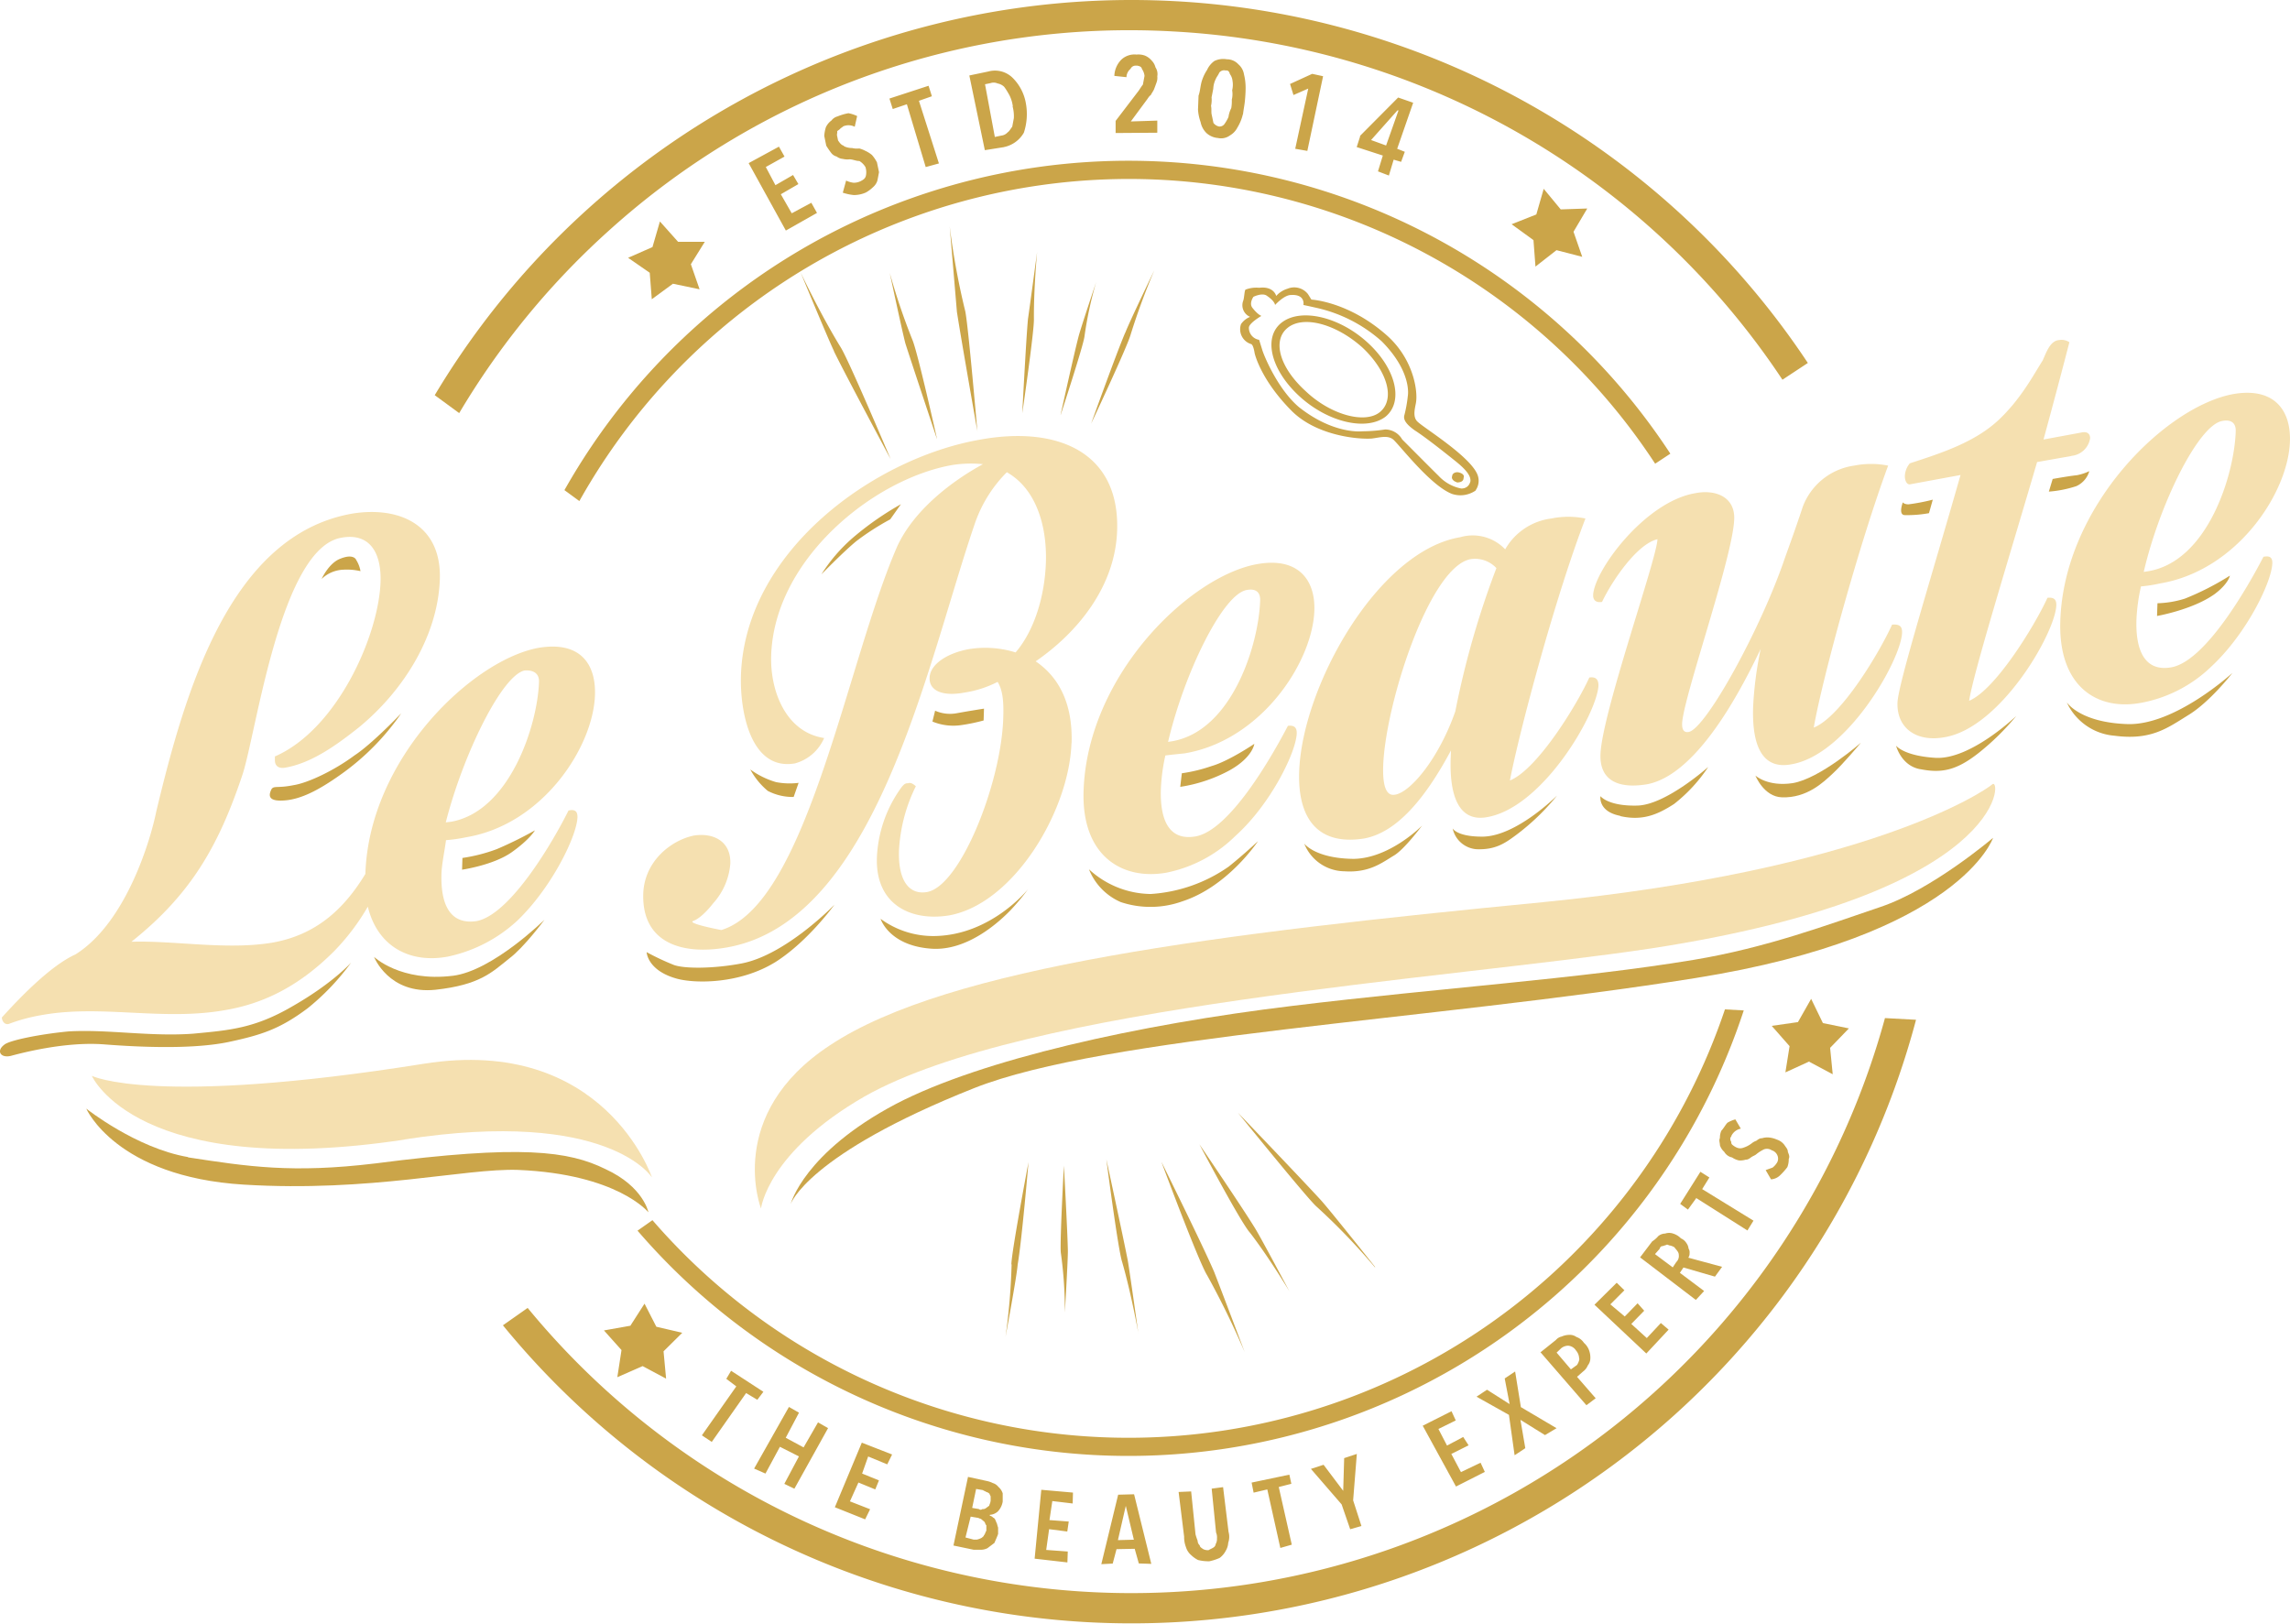 <svg id="Layer_1" data-name="Layer 1" xmlns="http://www.w3.org/2000/svg" xmlns:xlink="http://www.w3.org/1999/xlink" viewBox="0 0 378.04 268.04"><defs><style>.cls-1{fill:none;}.cls-2,.cls-6{fill:#cba549;}.cls-2,.cls-3,.cls-4{fill-rule:evenodd;}.cls-3{fill:#f5e0b0;}.cls-4{fill:#231f20;}.cls-5{clip-path:url(#clip-path);}</style><clipPath id="clip-path" transform="translate(-92.52 -168.31)"><path class="cls-1" d="M149,222.36l47.1,34.48L206,365.69,164.6,394.8l75.8,71.25,159.72-33.88L415,337,369,334.5,361,248l46.67-30.79S377.92,163.45,378,161.5s-127-17.22-129.51-18.66-85.44,35.9-85.44,35.9Z"/></clipPath></defs><title>le beaute master gold full</title><path class="cls-2" d="M448.61,270l.07-2.1a16.53,16.53,0,0,0,4.52-.76,45.28,45.28,0,0,0,7.44-3.8s-.23,1.34-2.54,3.06c-3.64,2.59-9.49,3.6-9.49,3.6Z" transform="translate(-92.52 -168.31)"/><path class="cls-3" d="M466.18,260.23c-2.6,5-9.56,17.24-15.22,18.25-4.34.76-5.91-2.74-5.75-7.84a30.65,30.65,0,0,1,.75-5.52,23.87,23.87,0,0,0,3.2-.5c12.63-2.14,21.11-14.91,21.39-23.45.17-5.25-2.71-8.94-9.31-7.81-11.13,2-28,18.44-28.6,37.48-.35,10.79,6.08,14.9,13.44,13.48a22.56,22.56,0,0,0,11.44-5.92c5.81-5.37,10-13.93,10.12-17.08C467.67,260.42,467.31,260,466.18,260.23Zm-6.77-22.43c1.32-.25,2.24.23,2.19,1.72-.23,7.2-4.63,21.46-14.44,23.09l-.75.12C449,251.57,455.45,238.42,459.41,237.8Z" transform="translate(-92.52 -168.31)"/><path class="cls-2" d="M431.34,247.39s2.83-.51,4-.62a8.23,8.23,0,0,0,2.09-.68,3.9,3.9,0,0,1-2.15,2.48,19,19,0,0,1-4.53.9l.63-2.08Z" transform="translate(-92.52 -168.31)"/><path class="cls-3" d="M434.47,243.59l-5.66,1C424,261,418.3,279.37,417.59,284c4.37-1.81,10.91-12.55,12.93-17,1.13-.12,1.49.34,1.46,1.24-.15,4.5-9.1,20.11-18.34,21.76-4.72.9-8-1.46-7.88-5.66.1-3.14,5.76-21.26,10.41-37.61l-8.3,1.53c-.56.13-.91-.63-.89-1.38a3.5,3.5,0,0,1,.82-2.08c5.49-1.77,10.8-3.55,14.67-7.17,3.68-3.48,5.68-7.32,7.26-9.81.61-1.34,1.23-3.27,2.73-3.37a2.3,2.3,0,0,1,1.68.36c-1.07,4.16-2.57,9.82-4.27,16.06l6.22-1.15c1.14-.26,1.49.35,1.47.95a3.45,3.45,0,0,1-3.09,2.9Z" transform="translate(-92.52 -168.31)"/><path class="cls-2" d="M407.58,251.57c-.75,0-.93-.33-.93-.33s-.82,2.07.31,2.11a20,20,0,0,0,4-.32l.63-2.23a32.74,32.74,0,0,1-4,.77Z" transform="translate(-92.52 -168.31)"/><path class="cls-3" d="M406.52,272.69c0-.9-.33-1.37-1.65-1.26-2,4.44-8.37,15.18-12.93,17,1.39-8.05,7.56-30.5,12.28-43.25a14.36,14.36,0,0,0-5.62,0,10.64,10.64,0,0,0-8.47,6.78c-.63,1.93-1.66,4.9-2.9,8.31-3.94,11.72-13.11,28.37-15.94,28.88-.75.13-1.11-.34-1.08-1.38.14-4.2,8.4-27.48,8.6-33.78.12-3.74-3.22-4.9-6.42-4.26-8.3,1.38-16.74,12.81-16.87,16.86,0,1,.71,1.22,1.47,1.09,1.61-3.4,5.75-9.56,9.15-10.35-.11,3.3-9.19,28.8-9.41,35.55-.13,3.89,2.44,5.78,7.72,4.9,4.71-.9,11.08-6.24,18.73-22.34a60.57,60.57,0,0,0-1.25,9.56c-.2,6.14,1.35,10.39,6.25,9.5,9.24-1.5,18.19-17.26,18.34-21.75Z" transform="translate(-92.52 -168.31)"/><path class="cls-3" d="M354.89,280.16c-2,4.43-8.56,15.17-13.11,17,1.57-8.2,7.55-30.51,12.47-43.25a14.05,14.05,0,0,0-5.63,0A10.25,10.25,0,0,0,341,259a7.39,7.39,0,0,0-7.43-2c-13.58,2.26-26.12,24.65-26.58,38.74-.24,7.34,2.79,12.24,10.71,11,5.47-1,10.16-6.72,14.35-14.54l-.05,1.35c-.2,6.15,1.35,10.55,6.07,9.65,9.24-1.65,18.18-17.26,18.33-21.76C356.38,280.51,356,280,354.89,280.16Zm-22.12,5.58c-2.69,7.71-7.38,13.41-10,13.77-1.51.25-2-1.71-1.91-4.71.33-10.19,7.63-32.91,14.43-34.18a4.81,4.81,0,0,1,4.26,1.48A144.39,144.39,0,0,0,332.77,285.74Z" transform="translate(-92.52 -168.31)"/><path class="cls-2" d="M287.36,298.21l.26-2.24a26,26,0,0,0,4.91-1.19c2.84-.81,7.06-3.67,7.06-3.67s-.26,2.24-4.08,4.37a25,25,0,0,1-8.15,2.73Z" transform="translate(-92.52 -168.31)"/><path class="cls-3" d="M305.13,288.14c-2.61,5-9.57,17.24-15.23,18.25-4.33.76-5.91-2.59-5.74-7.83a31.54,31.54,0,0,1,.74-5.53c.94-.12,2.07-.23,3.2-.35,12.63-2.13,21.12-15.06,21.4-23.6.16-5.1-2.72-8.79-9.32-7.66-11.12,1.89-28.16,18.29-28.78,37.47-.35,10.64,6.27,14.76,13.62,13.5a22.55,22.55,0,0,0,11.45-6.08c5.8-5.21,10-13.78,10.12-16.92C306.61,288.49,306.25,288,305.13,288.14Zm-6.78-22.43c1.33-.25,2.25.23,2.2,1.73-.24,7.34-4.64,21.45-14.45,23.23l-.75.12C288,279.48,294.4,266.34,298.35,265.71Z" transform="translate(-92.52 -168.31)"/><path class="cls-2" d="M250.44,286.06c2.07-.38,4.52-.76,4.52-.76l-.06,1.95a29.69,29.69,0,0,1-3.78.78,9,9,0,0,1-4.67-.6l.44-1.79a6.11,6.11,0,0,0,3.55.42Z" transform="translate(-92.52 -168.31)"/><path class="cls-2" d="M241.25,251.55l-1.77,2.5a42.5,42.5,0,0,0-5.56,3.57c-2.12,1.73-5.8,5.51-5.8,5.51a27.15,27.15,0,0,1,5.64-6.42,49.68,49.68,0,0,1,7.49-5.16Z" transform="translate(-92.52 -168.31)"/><path class="cls-2" d="M224.37,297.51l-.83,2.37a8.92,8.92,0,0,1-4.27-1,12,12,0,0,1-2.89-3.54,13.74,13.74,0,0,0,4.25,2.09,11.87,11.87,0,0,0,3.74.12Z" transform="translate(-92.52 -168.31)"/><path class="cls-3" d="M269.4,291c-.36,11.09-9.49,26.54-20.24,28.44-6.22,1-12.13-1.74-11.88-9.54a21.22,21.22,0,0,1,4.13-11.71c.39-.44.59-.59,1-.57.38-.14.75,0,1.3.49a27,27,0,0,0-2.78,10.56c-.18,5.24,1.82,7.41,4.65,6.9,5.47-1,12.21-17.9,12.56-28.69.08-2.4,0-4.5-.93-6a17.71,17.71,0,0,1-5.5,1.77c-3.39.64-5.8-.19-5.73-2.44s2.94-4.1,6.53-4.74a16.83,16.83,0,0,1,7.67.55c3.12-3.65,4.8-9.29,5-14.84.2-6.14-1.66-12.2-6.45-14.91a22.19,22.19,0,0,0-5.35,8.68c-7.87,23-16.19,65.48-40.9,69.78-7.16,1.26-14-.61-13.77-8.85.17-5.4,4.6-8.86,8.37-9.63,3.21-.5,6.16.95,6,4.69a11.09,11.09,0,0,1-2.84,6.51s-1.76,2.35-3.28,2.9c-1.14.41,4.64,1.5,4.64,1.5,14.2-4.34,20.76-44.48,29.07-63.41,2.82-6.06,9.16-10.81,14.12-13.5a19.92,19.92,0,0,0-5.06.14c-13,2.28-29.39,15.54-29.9,31.43-.2,5.84,2.4,12.68,8.74,13.64a7.34,7.34,0,0,1-4.82,4.19c-7.36,1.26-9.1-8.7-8.91-14.54.67-20.53,22-35.89,39.52-38.92,12.64-2.29,23,2,22.58,15-.31,9.44-6.74,17-13.45,21.61,3.48,2.36,6.16,6.5,5.93,13.55Z" transform="translate(-92.52 -168.31)"/><path class="cls-3" d="M252.38,278.32c-1.33.26-2.47.82-2.48,1.27s1.1.79,3.93.28a13.31,13.31,0,0,0,2.27-.68,3.88,3.88,0,0,0-3.72-.87Z" transform="translate(-92.52 -168.31)"/><path class="cls-2" d="M203.7,327.59a42.13,42.13,0,0,1-4.43-2.09s.09,3,4.92,4.36c3,.85,10.47.94,16.41-2.77,5.36-3.42,9.68-9.43,9.68-9.43s-8,8.29-15.32,9.7c-4.72.9-9.59.89-11.26.23Z" transform="translate(-92.52 -168.31)"/><path class="cls-2" d="M246.17,324.92c6.17.5,11.59-4.72,13.15-6.32a36.36,36.36,0,0,0,2.92-3.5s-6.06,7.6-15.44,7.74a14.72,14.72,0,0,1-8.91-2.84s1.36,4.4,8.28,4.92Z" transform="translate(-92.52 -168.31)"/><path class="cls-2" d="M277.55,317.24a9.86,9.86,0,0,1-5.26-5.42,15.27,15.27,0,0,0,10.18,4.08,25.21,25.21,0,0,0,12.9-4.53c2.5-2,4.82-4.19,4.82-4.19s-4.93,7.49-12.51,9.94a15.54,15.54,0,0,1-10.13.12Z" transform="translate(-92.52 -168.31)"/><path class="cls-2" d="M314.47,312.15c4.12.28,6.24-1.45,8.15-2.59,1.72-1,4.66-4.95,4.66-4.95S322,310,316,310.1c-6.38-.06-8.17-2.52-8.17-2.52a7.23,7.23,0,0,0,6.6,4.57Z" transform="translate(-92.52 -168.31)"/><path class="cls-2" d="M336.34,308.51c3,.09,4.53-.91,6.45-2.34a37.71,37.71,0,0,0,6.78-6.53s-6.79,6.83-12.41,6.79c-4.13,0-4.83-1.35-4.83-1.35a4.35,4.35,0,0,0,4,3.43Z" transform="translate(-92.52 -168.31)"/><path class="cls-2" d="M360,303c-3.72-.72-3.27-3.25-3.27-3.25s1.26,1.69,6.14,1.55c4.69-.15,11.65-6.37,11.65-6.37a25.93,25.93,0,0,1-5.64,6.11c-2.68,1.72-5.16,2.84-8.88,2Z" transform="translate(-92.52 -168.31)"/><path class="cls-2" d="M386.69,299.94c-3-.09-4.38-3.59-4.38-3.59s2,1.87,6.14,1.25c4.53-.75,11.28-6.68,11.28-6.68s-2.92,3.5-4.66,5.1c-1.55,1.45-4.26,4.06-8.38,3.92Z" transform="translate(-92.52 -168.31)"/><path class="cls-2" d="M409.53,295.29c3.54.71,6,.19,9.65-2.69a41.38,41.38,0,0,0,6.2-6.1s-7.55,7.26-13.35,6.92c-5.24-.32-6.5-2-6.5-2s.83,3.32,4,3.88Z" transform="translate(-92.52 -168.31)"/><path class="cls-3" d="M347.12,317.26c53.62-5.31,72.79-18.18,74.33-19.49,1.54-1.15,2.41,18.09-56.39,27.12-33.54,5.06-103.25,9.39-129.81,24.43-16.05,9.23-17.1,18.5-17.1,18.5s-6.06-15.5,11.37-26.94c19.56-13,64.36-18.45,117.6-23.62Z" transform="translate(-92.52 -168.31)"/><path class="cls-2" d="M443.72,287.85c7.86.25,17.33-8.44,17.33-8.44s-3.72,4.83-7.35,7c-3.44,2.14-6.13,4.15-12.11,3.36a9.51,9.51,0,0,1-7.88-5.51S435.85,287.59,443.72,287.85Z" transform="translate(-92.52 -168.31)"/><path class="cls-2" d="M346.14,203.72l1.22-4.24,2.81,3.4,4.38-.15-2.27,3.84,1.44,4.14-4.25-1.1L346,212.32l-.33-4.37-3.61-2.62,4.07-1.61ZM258.25,192.6l-3.15.5-2.56-12.33,3.11-.65a4.16,4.16,0,0,1,4,1,7.79,7.79,0,0,1,2.23,4.28,9.85,9.85,0,0,1-.34,4.82,4.92,4.92,0,0,1-3.33,2.38Zm1.47-6.74a5.66,5.66,0,0,0-.58-1.87c-.31-.55-.58-1-.86-1.36a2.1,2.1,0,0,0-1.07-.54,1.57,1.57,0,0,0-1.16-.06l-.92.19,1.62,8.7,1.1-.23a1.6,1.6,0,0,0,1-.52c.34-.23.46-.56.77-.93l.27-1.43a6.19,6.19,0,0,0-.21-1.95Zm-59.49,23.25,1.23-4.24,3,3.36h4.41l-2.3,3.7,1.44,4.14-4.4-.92-3.49,2.56-.34-4.37-3.57-2.47,4-1.76Zm26.24-7.3.92,1.65-5.14,2.91-6.14-11.13,5-2.72.92,1.64-3.09,1.72,1.59,3,2.91-1.68.88,1.5-2.9,1.68,1.8,3.14,3.27-1.75Zm5.33-9.38a3.18,3.18,0,0,0,1.4.32,3.34,3.34,0,0,0,1.17.07,4.65,4.65,0,0,1,1,.39,4.85,4.85,0,0,1,1.1.69,6.2,6.2,0,0,1,.82,1.21l.34,1.62c-.09.47-.18,1-.28,1.43a2.34,2.34,0,0,1-.73,1.07,5.61,5.61,0,0,1-1.16.86,4.82,4.82,0,0,1-2,.42,8.29,8.29,0,0,1-1.81-.39l.55-2a4.06,4.06,0,0,0,1.23.36,2.62,2.62,0,0,0,1.1-.23c.52-.26.86-.48.95-1a2.77,2.77,0,0,0-.09-1.36,2.91,2.91,0,0,0-1-1c-.58,0-1-.25-1.59-.28a3.27,3.27,0,0,1-1.16-.07,1.87,1.87,0,0,1-1-.39,1.62,1.62,0,0,1-.89-.58,13.13,13.13,0,0,1-.83-1.21l-.33-1.62a6.16,6.16,0,0,1,.27-1.43,2.93,2.93,0,0,1,.92-1.11,1.83,1.83,0,0,1,1-.67,9,9,0,0,1,1.8-.53,5.76,5.76,0,0,1,1.44.47l-.4,1.77a2.2,2.2,0,0,0-1.92-.06c-.16.18-.34.22-.49.4s-.34.23-.49.41c.06.3-.09.48,0,.78l.15.73c.28.4.55.8,1,.87Zm13.54,3.46-3.11-10.37-2.33.79-.55-1.73,6.46-2.11.55,1.73-2.14.75,3.3,10.34-2.18.6Zm34.81-16.73a.92.92,0,0,0-1,.52,1.85,1.85,0,0,0-.67,1.37l-2-.21a4,4,0,0,1,1.16-2.69,3.17,3.17,0,0,1,2.51-.83,3.14,3.14,0,0,1,1.38.17,2.94,2.94,0,0,1,1.13.84,2.4,2.4,0,0,1,.61,1.1,2,2,0,0,1,.3,1.47,2.28,2.28,0,0,1-.15,1.1c-.12.33-.24.66-.37,1s-.42.71-.55,1c-.33.22-.46.55-.76.92l-2.54,3.44,4.37-.14,0,2-6.88.05,0-2,3.61-4.73c.31-.37.58-.89.89-1.26l.27-1.44a2.37,2.37,0,0,0-.42-1.13c-.09-.44-.49-.51-.89-.58Zm17.55,8a7.47,7.47,0,0,1-.89,2.18,3.15,3.15,0,0,1-1.25,1.33,2.46,2.46,0,0,1-2,.42,3.17,3.17,0,0,1-1.89-.83,3.47,3.47,0,0,1-.95-1.79,7.57,7.57,0,0,1-.43-2.06l.09-2.31c.25-.67.28-1.44.49-2.25a7.16,7.16,0,0,1,.92-2,3.63,3.63,0,0,1,1.22-1.48,3.36,3.36,0,0,1,2.05-.27,2.54,2.54,0,0,1,1.9.83,2.73,2.73,0,0,1,.92,1.65,9.28,9.28,0,0,1,.27,2.24c0,.77-.06,1.54-.12,2.17s-.25,1.58-.31,2.2Zm-2.14-6.59c-.09-.45-.33-.7-.7-.62a1,1,0,0,0-1.07.37c-.12.33-.43.7-.55,1a4,4,0,0,0-.43,1.63c-.09.47-.18.95-.28,1.43a4.43,4.43,0,0,1-.09,1.4c.12.59,0,1.06.12,1.5l.28,1.33a1.62,1.62,0,0,0,.89.58,1,1,0,0,0,.88-.34,6.55,6.55,0,0,0,.71-1.22,4.61,4.61,0,0,1,.46-1.47,6.49,6.49,0,0,0,.09-1.4,3.74,3.74,0,0,0,.06-1.54,3.78,3.78,0,0,0,.06-1.55,2.27,2.27,0,0,0-.43-1.13Zm9.91,1.61,3.67-1.68,1.8.39-2.6,12.33-2-.35,2.15-9.94L306.05,184l-.58-1.87ZM317,190.78l6.33-6.37,2.48.86-2.64,7.6,1.26.5-.61,1.66-1.23-.36-.79,2.62L320,196.6l.8-2.61-4.31-1.4.58-1.81Zm4.34,1.55,2.05-5.79-.18,0-4.35,4.89Z" transform="translate(-92.52 -168.31)"/><path class="cls-2" d="M317.47,225.72c-4.31-3.9-9.75-5.4-12.37-3.3s-1.32,6.6,3,10.5c4.12,3.9,9.74,5.39,12.18,3.45,2.62-2.1,1.31-6.75-2.81-10.65Zm3.75,11.4c-3.19,2.39-9.56.89-14.25-3.45s-6-9.75-2.81-12.15,9.56-.9,14.24,3.45,5.81,9.75,2.82,12.15ZM333,247.91c-.56-.15-.93-.6-.75-1,0-.45.57-.75,1.13-.6s.94.45.75.9c0,.6-.56.75-1.13.75Zm2.25,0c0-.45,0,1.05-1.5,1.05a6.9,6.9,0,0,1-3.75-2.1c-1.68-1.65-4.49-4.5-6-6a3.26,3.26,0,0,0-2.81-1.65,25.42,25.42,0,0,1-3.75.3s-4.69.6-10.5-4c-3.19-2.7-5.43-7.65-6-9.3-.37-1.2-.56-1.8-.56-1.8a2,2,0,0,1-1.69-2c0-.75,2.07-1.95,2.07-1.95s-.57-.15-1.5-1.35c-.57-.75.18-1.8.18-1.8s1.5-.75,2.25-.15c1.32.9,1.32,1.5,1.32,1.5s1.49-1.65,2.62-1.65c2.44-.15,2.06,1.65,2.06,1.65s.75.15,2.06.45a24,24,0,0,1,10.87,5.55c5.06,5.1,4.31,9,4.31,9a22.14,22.14,0,0,1-.56,3.15c-.19.6,0,1.34,1.69,2.54,1.87,1.2,5.06,3.75,6.75,5.1,1.87,1.5,2.62,2.55,2.43,3.45Zm.56,1.5H336c.94-.9-.94,1.35-3.75.45-3.56-1.35-8.62-8-9.74-9-.94-.75-2.25-.3-3.56-.15-2.25.15-9-.45-13.12-4.49-5.25-5.25-6.19-9.6-6.19-9.6s-.19-1.35-.56-1.5a2.56,2.56,0,0,1-1.69-3.3,3.29,3.29,0,0,1,1.5-1.2,2.08,2.08,0,0,1-1.12-2.7c.18-.6.18-1.65.37-1.8a5,5,0,0,1,2.25-.3c2.44-.3,2.81,1.35,2.81,1.35a4.06,4.06,0,0,1,1.88-1.2,2.88,2.88,0,0,1,3.37.9l.56.9s6.19.3,12.56,6c4.31,3.9,5.06,9.15,4.69,11.1-.19,1-.57,2.4.37,3.14,1.13,1.05,8.43,5.55,9.75,8.55a2.73,2.73,0,0,1-.38,2.85h-.19Zm-57.54-26.13c.63-1.7,4.82-10.37,4.82-10.37a112.26,112.26,0,0,0-3.91,10.6c-.53,2-6.53,14.73-6.53,14.73s4.17-11.62,5.62-15Zm-10.66,13.5s2.16-9.82,2.95-12.87c.37-1.45,2.91-9,2.91-9a62.76,62.76,0,0,0-1.93,9c-.23,1.64-3.93,12.92-3.93,12.92Zm-4.41-15.86c.09,1.88-1.92,15.61-1.92,15.61s.62-12.07.94-15.55c.27-1.79,1.51-11.07,1.51-11.07s-.56,5.89-.53,11Zm-16,19.87s-4-12-5.21-15.76c-.49-1.83-2.59-11.67-2.59-11.67a108.71,108.71,0,0,0,3.72,11c.86,1.92,4.08,16.39,4.08,16.39Zm-17-14.47c2,4.09,9.34,17.76,9.34,17.76s-6.84-16.18-8.21-18.39c-3.4-5.53-6.65-12.42-6.65-12.42s4.52,10.94,5.52,13Zm23.67,13.26s-1.49-17.42-2-19.88a121.31,121.31,0,0,1-2.57-14s1,11.87,1.19,14.09c.72,4.68,3.39,19.78,3.39,19.78Z" transform="translate(-92.52 -168.31)"/><path class="cls-3" d="M159.29,356.45c-44.1,6.66-51.61-10.53-51.61-10.53s10.15,5.13,54.83-2c29.78-4.73,37.64,18.78,37.64,18.78s-7.13-11.49-40.86-6.28Z" transform="translate(-92.52 -168.31)"/><path class="cls-2" d="M168.8,311.9l.06-1.95a27.46,27.46,0,0,0,5.68-1.46,64.61,64.61,0,0,0,6.29-3.1S180,306.87,177,309s-8.16,2.88-8.16,2.88Z" transform="translate(-92.52 -168.31)"/><path class="cls-2" d="M167.29,329.4c6.59-.83,15.12-9.26,15.12-9.26s-3.34,4.55-5.84,6.42c-2.88,2.3-4.83,4.34-12.17,5.15-7.71.8-10.13-5.43-10.13-5.43s4.36,4.19,13,3.12Z" transform="translate(-92.52 -168.31)"/><path class="cls-2" d="M151.34,260.78a5,5,0,0,1,.69,1.82,9.84,9.84,0,0,0-2.81-.24,5.49,5.49,0,0,0-3.61,1.53s1.21-2.66,3.11-3.35c1.71-.69,2.44-.22,2.62.24Z" transform="translate(-92.52 -168.31)"/><path class="cls-2" d="M139.54,300.45c-2.63.21-2.79-.69-2.19-1.87.4-.59,1-.12,3.59-.64,2.45-.37,6.83-2.48,10.1-4.92,2.87-1.86,7.72-6.95,7.72-6.95a40.54,40.54,0,0,1-10.08,10.17c-3.65,2.59-6.5,4-9.14,4.21Z" transform="translate(-92.52 -168.31)"/><path class="cls-2" d="M103.8,338.59c-4.71.45-9.8,1.48-10.58,2.2-1.34,1-.63,2.23,1.07,1.84,1.51-.4,8.89-2.41,15.44-1.9s14.79.78,20.45-.38c5.48-1.17,8.51-2.13,13.12-5.58a39.18,39.18,0,0,0,7.19-7.56s-2.93,3.35-9.61,7.18c-6.31,3.7-10.45,4-16.47,4.57-7.14.52-14.22-.76-20.61-.37Z" transform="translate(-92.52 -168.31)"/><path class="cls-2" d="M123.56,359.33c-8.58-1.47-16.8-8-16.8-8s4.88,11.26,26,12.55c21,1.28,36.47-2.72,45.27-2.43,16.48.69,21.53,7,21.53,7s-.8-4.23-7.08-7.13c-6.09-3-13.93-4.06-38-.94-13.74,1.65-21,.52-30.91-1Z" transform="translate(-92.52 -168.31)"/><path class="cls-3" d="M186.37,302.12c-2.41,4.87-9.56,17.24-15.22,18.26-4.33.61-5.91-2.74-5.75-7.84.06-1.65.49-3.58.75-5.53a25.18,25.18,0,0,0,3.39-.49c12.63-2.14,20.92-14.92,21.2-23.46.17-5.24-2.52-8.93-9.31-7.8-10.94,2-28,18.29-28.59,37.32-3.57,5.89-8.21,10.09-15.37,11.35-7.55,1.26-16.12-.37-23.25-.15C124,316,128.61,308,132.56,296.17c2.29-7,6.27-37.3,16.27-39.08,4.72-.89,6.67,2.47,6.51,7.27-.28,8.84-7.16,24.37-17.44,28.83l0,.6c0,1.2.9,1.38,1.65,1.26,4.53-.76,8.75-3.92,12.22-6.66,7.71-6.35,13.07-15.47,13.36-24.47s-6.73-12.07-14.46-10.82c-20.18,3.55-27.58,29.26-32.36,49.21-.89,4.47-4.91,18.29-13.33,23.56-4,1.82-8.85,6.77-12.15,10.41,0,.45.33,1.21,1.09,1.09a29,29,0,0,1,5.48-1.48c9.81-1.78,20,1,30.22-.81,6-1,11.94-3.66,17.94-9.62a37,37,0,0,0,5.68-7.47c1.66,6.81,7.2,9.39,13.24,8.24a24.26,24.26,0,0,0,11.44-5.93c5.62-5.37,9.83-13.93,9.93-17.08C187.86,302.32,187.5,301.86,186.37,302.12ZM179.12,279c1.32-.1,2.43.38,2.38,1.88-.24,7.19-4.82,21.3-14.44,23.08l-.95.12C168.92,293,175.34,279.81,179.12,279Z" transform="translate(-92.52 -168.31)"/><path class="cls-4" d="M257,199.73m.37,2.53" transform="translate(-92.52 -168.31)"/><g class="cls-5"><path class="cls-6" d="M286.16,173.5a129,129,0,1,1-93.11,32.87,128.15,128.15,0,0,1,93.11-32.87m.27-5a134,134,0,1,0,126.68,141,134,134,0,0,0-126.68-141Z" transform="translate(-92.52 -168.31)"/><path class="cls-6" d="M284.35,198a103.91,103.91,0,1,1-109.3,98.22A104,104,0,0,1,284.35,198m.16-3A106.91,106.91,0,1,0,385.57,307.5,106.91,106.91,0,0,0,284.51,195Z" transform="translate(-92.52 -168.31)"/></g><path class="cls-2" d="M268.31,385a69.35,69.35,0,0,0-.67-9.91c-.17-1.76.51-14.35.51-14.35s.6,10.88.66,14.1c0,1.68-.5,10.16-.5,10.16Zm-8.79-7.95a106.2,106.2,0,0,1-1,11.93s1.87-10,2-11.91c.68-3.86,1.79-16.9,1.79-16.9s-2.79,14.71-2.83,16.88Zm20.92,11.37s-1.41-10.11-1.74-12c-.76-3.91-3.54-16.72-3.54-16.72s1.93,14.91,2.6,16.92c1.53,5.3,2.68,11.76,2.68,11.76ZM298,391.54a139,139,0,0,0-6.2-12.69c-1.41-2.22-7.56-18.75-7.56-18.75s6.87,13.87,8.7,18.15c.83,2.09,5.06,13.29,5.06,13.29Zm7.37-10.06s-3.31-5.52-6.48-9.64c-1.5-1.6-8.37-14.62-8.37-14.62s7.11,10.46,9.18,13.85c.93,1.48,5.67,10.41,5.67,10.41Zm14.16-4s-7.32-9.22-8.92-11c-3.11-3.41-13.71-14.45-13.71-14.45s11,13.59,12.83,15.36A106.47,106.47,0,0,1,319.5,377.53Z" transform="translate(-92.52 -168.31)"/><path class="cls-2" d="M279.84,424l-3,.06-.63,2.38-1.88.1,2.78-11.47,2.63-.07,2.84,11.49-2.06-.07-.68-2.42Zm-1.47-7.09h0l-1.3,5.66,2.63-.07-1.33-5.59Zm49-13.22,4.77-2.4.7,1.52-2.86,1.41,1.42,2.74,2.67-1.42.89,1.38-2.85,1.42,1.59,3,3.24-1.55.7,1.52-4.76,2.41-5.51-10.07Zm19.5-12.16,2.5-2a1.72,1.72,0,0,1,.95-.57,3.16,3.16,0,0,1,1.14-.27,1.89,1.89,0,0,1,1.3.34A2.45,2.45,0,0,1,354,390a3,3,0,0,1,.9,1.38,3.47,3.47,0,0,1,.15,1.35,1.91,1.91,0,0,1-.41,1,2.33,2.33,0,0,1-.78,1l-1,.88,3.08,3.54-1.53,1.15-7.61-8.78Zm6.34,1.09a2.07,2.07,0,0,0-.52-1.36,1.68,1.68,0,0,0-1.29-.79,1.88,1.88,0,0,0-1.14.41l-.77.73,2.36,2.77,1-.72a2.44,2.44,0,0,0,.4-1Zm2.52-8.92,8.57,8.06,3.68-3.94-1.28-1.09-2.32,2.48-2.56-2.33,2.13-2.18-1.09-1.23-2.12,2.18-2.38-2,2.32-2.33-1.27-1.24-3.68,3.64Zm16.85-17.64L371.17,368l-1.28-.94,3.34-5.3,1.48.94-1.19,1.92,8.47,5.21-1,1.62-8.46-5.36Zm18.68-22.54-4,1.83.69-4.33L385,337.67l4.33-.62,2.18-3.84,1.94,4,4.29.88-3.1,3.21.43,4.36-3.88-2.07ZM385,358.21a1.45,1.45,0,0,1,.91.78,1.33,1.33,0,0,1,0,1.2,3.06,3.06,0,0,1-.77.88l-1.14.41.89,1.53a2.37,2.37,0,0,0,1.52-.7,10.42,10.42,0,0,0,1.17-1.32,3.47,3.47,0,0,0,.23-1.34c.2-.45,0-.75-.15-1.21,0-.45-.36-.76-.53-1.06a2.52,2.52,0,0,0-1.29-.94,4.17,4.17,0,0,0-1.3-.34,2.91,2.91,0,0,0-1.13.12c-.37,0-.57.13-.95.42a2.47,2.47,0,0,0-.76.42,4.39,4.39,0,0,1-1.34.71,1.45,1.45,0,0,1-1.12,0,2.87,2.87,0,0,1-.74-.47.49.49,0,0,1-.17-.46,1,1,0,0,1-.17-.6c0-.15.2-.3.2-.45a2.2,2.2,0,0,1,1.54-1.15l-.9-1.53a5.13,5.13,0,0,0-1.32.56c-.39.44-.59.88-1,1.32a2.83,2.83,0,0,0-.23,1.19c-.2.45,0,.75,0,1.2a2.41,2.41,0,0,0,.71,1.08,1.92,1.92,0,0,0,1.29.93,3.29,3.29,0,0,0,1.11.49,2.93,2.93,0,0,0,1.13-.12c.37,0,.56-.13.95-.42.19-.14.57-.28.76-.43a6.09,6.09,0,0,1,1.34-.86,1.42,1.42,0,0,1,1.31.19Zm-12.56,24.68-9.17-7,2-2.64a4.38,4.38,0,0,0,1-.87,1.83,1.83,0,0,1,1.14-.42,2,2,0,0,1,1.31,0,3,3,0,0,1,1.29.79,2,2,0,0,1,.91.78,1.82,1.82,0,0,1,.35.91,1.1,1.1,0,0,1,.17.75,1.2,1.2,0,0,1-.21.75l5.58,1.51-1.18,1.62-5.2-1.51-.59.88,4,3-1.35,1.46Zm-3.49-8.66a2.27,2.27,0,0,0-.93-.33.42.42,0,0,0-.56,0c-.19,0-.38.14-.57.14s-.38.29-.39.44l-.77.87,2.93,2.19.59-.88a1.39,1.39,0,0,0,.41-1.19c0-.45-.35-.76-.71-1.22Zm-26.35,34.3,1.72-1.14-.8-4.68,4.05,2.52,1.91-1.14-5.89-3.48-.95-5.88-1.72,1.15.81,4.23L338,397.74l-1.73,1.15,5.35,3,.93,6.63Zm-27.19,12.23L314,416.67l-5.07-5.86,2.09-.68,3.24,4.3h0l.16-5.4,2.09-.69L315.9,416l1.37,4.24-1.89.54Zm-11.53,3.1-2.15-9.66-2.26.53-.33-1.66,6.23-1.31.33,1.51-2.08.53,2.15,9.52-1.89.54Zm-11.33-9.79,1.88-.25.9,7.38a3,3,0,0,1-.05,1.8,2.94,2.94,0,0,1-.42,1.34,3.33,3.33,0,0,1-1,1.17,8.2,8.2,0,0,1-1.7.55,7.3,7.3,0,0,1-1.87-.21,4.75,4.75,0,0,1-1.1-.78,2.83,2.83,0,0,1-.9-1.38A4.5,4.5,0,0,1,288,422l-.91-7.38,2.07-.09.72,7.08a9.4,9.4,0,0,0,.35,1.06,1,1,0,0,0,.35.76c0,.3.36.46.54.61a1.64,1.64,0,0,0,.93.18c.2-.14.57-.28.77-.42a.76.76,0,0,0,.39-.59,1.57,1.57,0,0,0,.21-.9,2,2,0,0,0-.15-1l-.72-7.22Zm-23.81,12.18-5.42-.62,1.1-11.37,5.23.46-.05,1.8-3.36-.4-.47,3.14,3.18.24-.24,1.65-3-.39-.48,3.43,3.56.26-.06,1.8Zm-11.8-6.66c.19.15.18.45.35.91l0,1.05c-.21.59-.41,1-.61,1.48l-1.15.87a2.42,2.42,0,0,1-1.13.26l-1.13,0-3.35-.7,2.4-11.33,3.17.69a3.9,3.9,0,0,1,.93.33,1.83,1.83,0,0,1,.92.63,2.38,2.38,0,0,1,.71,1.07l0,1.35a3.07,3.07,0,0,1-.8,1.63,2.1,2.1,0,0,1-1.33.56v.15a1,1,0,0,1,.55.31c.37.16.36.46.54.77Zm-5,2.55,1.3.34.56,0a3.25,3.25,0,0,0,.76-.28c.19-.15.39-.29.39-.44.19-.14.2-.44.4-.74l0-.9c-.19-.15-.18-.45-.36-.61l-.55-.46c-.19,0-.37-.17-.56-.17l-1.12-.19-.85,3.43Zm4.12-6,0-.75c0-.15-.18-.3-.17-.45a1.06,1.06,0,0,0-.55-.32c-.19-.15-.37-.16-.56-.31l-1.12-.19-.65,3.13,1.12.19a.4.4,0,0,0,.56,0,.78.78,0,0,0,.56-.13l.58-.43c0-.15.2-.45.21-.75Zm-20.72,3-5-2,4.45-10.66,5,1.95-.8,1.63-3.15-1.3-1,2.82,2.78,1.13-.61,1.49-2.78-1.14-1.4,3.11,3.33,1.3-.8,1.63Zm-25.3-12.77-1.65-1.1,5.68-8.08-1.65-1.25.79-1.33,5.33,3.47-1,1.32-1.85-1.11-5.68,8.08Zm8.84,5.22,2.39-4.43,3.14,1.59L222,413.28l1.66.8,5.56-10-1.66-.95-2.38,4.13-2.95-1.59,2.19-4.14-1.66-.95-5.75,10.18,1.85.81Zm-22.32-24.38,2.36-3.68,1.95,3.81,4.28,1-3.09,3.06.42,4.51-3.87-2.07-4.18,1.83.69-4.48-2.9-3.24,4.34-.77Z" transform="translate(-92.52 -168.31)"/><path class="cls-2" d="M305.87,334.37c-25.42,3.07-51.29,8.83-65.41,16.17-15.26,8.06-17.41,16.54-17.41,16.54s2.7-8.17,30.25-19.12c21.65-8.6,75.37-11.2,119.1-18.18s49.14-23.15,49.14-23.15-10,8.52-18.56,11.4-18.79,6.74-30.85,8.74c-18.86,3.14-42,4.64-66.26,7.6Z" transform="translate(-92.52 -168.31)"/></svg>